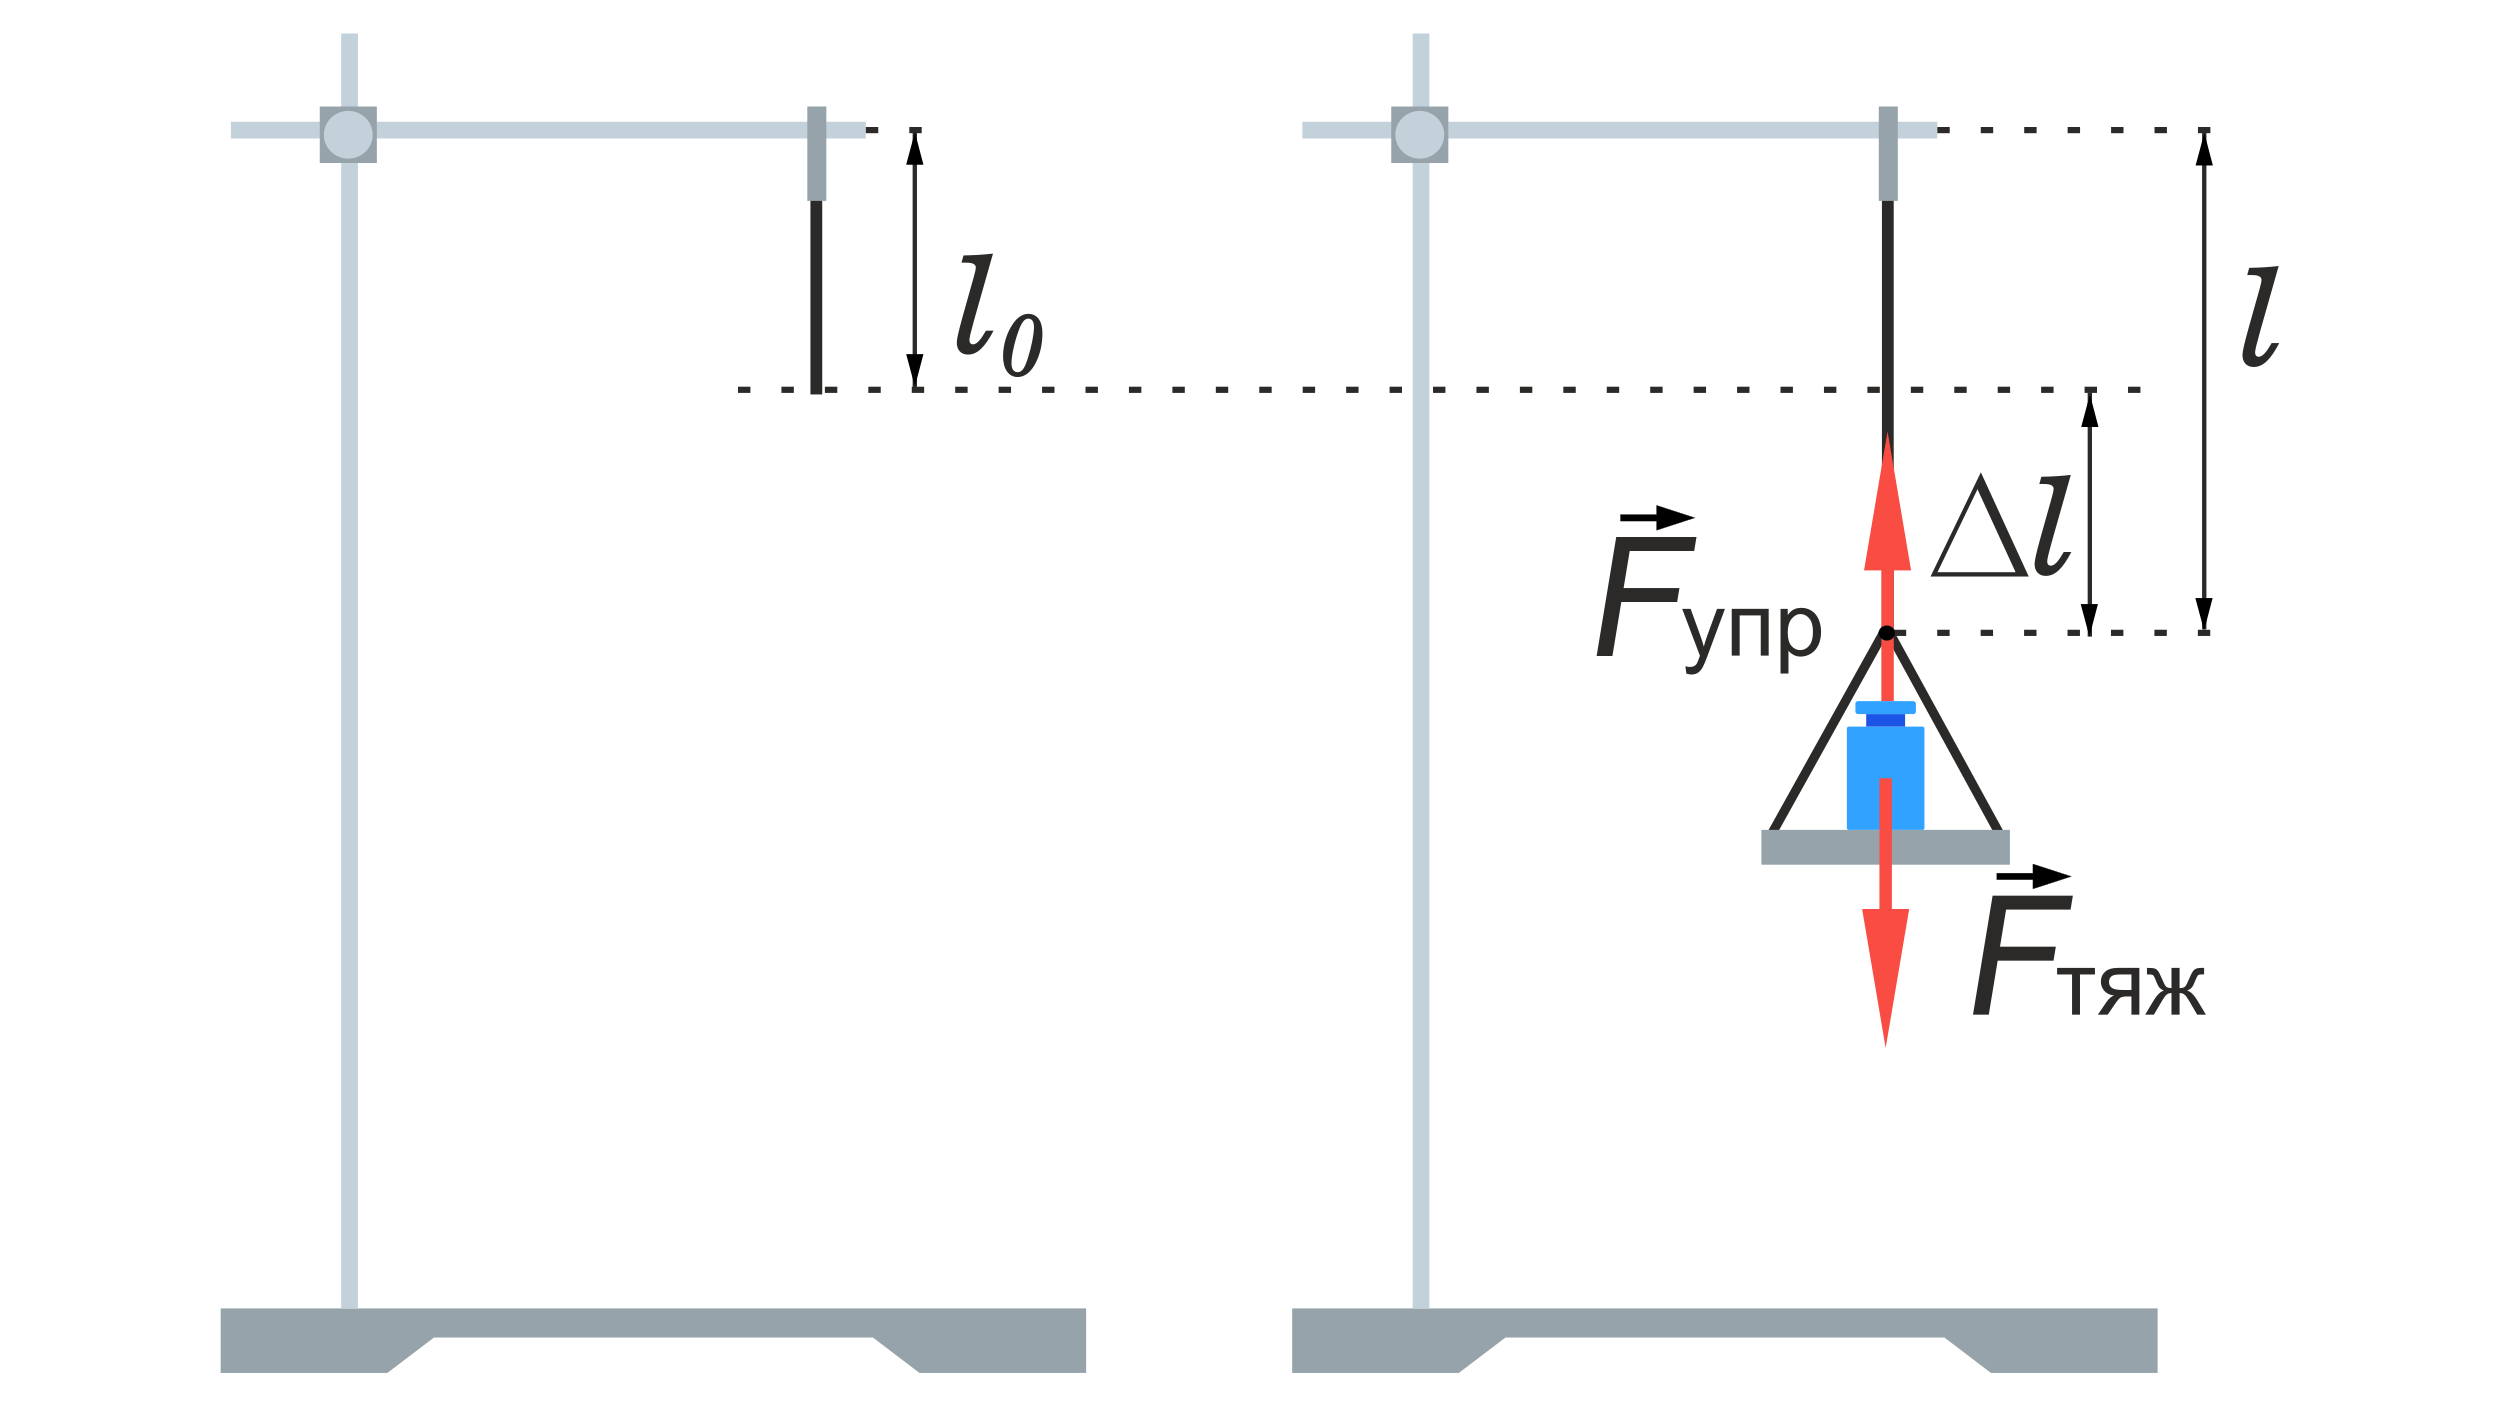 <?xml version="1.0" encoding="UTF-8"?> <svg xmlns="http://www.w3.org/2000/svg" xmlns:xlink="http://www.w3.org/1999/xlink" xmlns:xodm="http://www.corel.com/coreldraw/odm/2003" xml:space="preserve" width="1705.48mm" height="959.403mm" version="1.1" style="shape-rendering:geometricPrecision; text-rendering:geometricPrecision; image-rendering:optimizeQuality; fill-rule:evenodd; clip-rule:evenodd" viewBox="0 0 170547.8 95940.3"> <defs> <style type="text/css"> .str0 {stroke:#2B2A29;stroke-width:635;stroke-miterlimit:22.926} .str3 {stroke:#2B2A29;stroke-width:296.33;stroke-miterlimit:22.926} .str1 {stroke:#2B2A29;stroke-width:20;stroke-miterlimit:22.926} .str2 {stroke:#2B2A29;stroke-width:423.33;stroke-miterlimit:22.926;stroke-dasharray:846.66 2116.65} .fil8 {fill:none} .fil9 {fill:black} .fil7 {fill:#1C55E5} .fil6 {fill:#31A2FF} .fil2 {fill:#96A3AA} .fil5 {fill:#96A3AA} .fil3 {fill:#C3D1DB} .fil0 {fill:#2B2A29;fill-rule:nonzero} .fil4 {fill:black;fill-rule:nonzero} .fil1 {fill:#F94C43;fill-rule:nonzero} </style> </defs> <g id="Слой_x0020_1">  <g id="_838195088"> <polygon class="fil0" points="136395.57,57508.05 128698.49,43450.12 120878.41,57510.53 120325.27,57202.95 128702.7,42140.42 136951.19,57205.43 "></polygon> <polygon class="fil0 str0" points="128869.94,7660.22 128869.94,42585.27 128700.6,42585.27 128700.6,7660.22 "></polygon> <polygon class="fil1" points="128343.61,47832.84 128343.61,38912.05 127162.23,38912.05 128767.7,29427.29 130373.19,38912.05 129191.82,38912.05 129191.82,47832.84 "></polygon> <polygon class="fil2" points="118573.98,89255.99 116767.84,89255.99 88150.49,89255.99 88150.49,93658.65 99523.97,93658.65 102698.96,91245.65 117021.86,91245.65 118319.96,91245.65 132642.86,91245.65 135817.85,93658.65 147191.33,93658.65 147191.33,89255.99 "></polygon> <rect class="fil3" x="96370.07" y="2285.61" width="1143" height="86970.38"></rect> <rect class="fil3" transform="matrix(4.45182E-14 -3.375 0.498 2.64845E-14 88847 9447.11)" width="338.67" height="86970.38"></rect> <rect class="fil2" x="128169.71" y="7263.93" width="1297.76" height="6440.74"></rect> <rect class="fil2" x="94909.54" y="7266.96" width="3894.67" height="3852.33"></rect> <ellipse class="fil3" cx="96856.88" cy="9193.13" rx="1666.87" ry="1629.83"></ellipse> <g> <polygon class="fil0" points="108920.25,44752.42 110257.58,36634.93 115733.48,36634.93 115576.59,37587.26 111177.73,37587.26 110761.21,40115.47 114570.53,40115.47 114413.64,41067.8 110604.32,41067.8 109997.29,44752.42 "></polygon> <g> <path class="fil0" d="M115039.71 45950.75l-61.46 -499.93c118.83,31.76 221.28,48.15 309.38,48.15 120.89,0 217.18,-20.49 288.9,-60.44 72.73,-39.95 132.15,-96.3 178.25,-168.01 33.81,-54.29 89.13,-188.5 164.94,-403.63 10.24,-29.71 25.61,-73.76 48.14,-132.16l-1210.89 -3200.37 577.79 0 665.89 1841.96c87.08,232.55 163.91,478.41 232.55,736.57 62.49,-242.79 136.25,-482.51 222.3,-718.13l680.24 -1860.4 539.88 0 -1205.78 3245.45c-130.1,349.34 -231.52,589.06 -304.26,721.21 -96.29,177.23 -206.94,307.34 -330.89,390.32 -124.99,82.98 -273.53,123.95 -445.64,123.95 -104.49,0 -221.28,-21.51 -349.34,-64.54z"></path> <polygon class="fil0" points="118137.64,41534.36 120657.78,41534.36 120657.78,44724.49 120116.88,44724.49 120116.88,41983.07 118678.55,41983.07 118678.55,44724.49 118137.64,44724.49 "></polygon> <path class="fil0" d="M121466.08 45947.68l0 -4413.32 491.74 0 0 419c115.76,-161.87 246.89,-283.77 393.38,-364.71 145.48,-80.93 322.71,-121.91 530.67,-121.91 272.5,0 512.22,69.67 720.19,210.02 207.96,139.32 364.7,337.04 471.24,591.1 105.52,255.09 158.79,533.74 158.79,838 0,324.75 -58.39,617.74 -175.18,878.98 -116.79,260.21 -286.84,459.98 -510.17,599.3 -222.31,138.3 -456.91,207.96 -702.78,207.96 -180.3,0 -342.16,-37.9 -484.56,-113.71 -143.42,-75.81 -260.21,-171.08 -352.41,-286.85l0 1556.14 -540.91 0zm491.74 -2798.79c0,408.75 82.98,710.97 247.91,906.64 165.96,195.66 366.76,294.01 602.38,294.01 239.72,0 444.61,-101.42 614.67,-304.26 171.08,-202.84 256.11,-516.32 256.11,-941.47 0,-405.68 -82.98,-708.92 -249.97,-910.73 -166.98,-201.82 -365.72,-302.21 -597.25,-302.21 -229.48,0 -432.32,107.56 -608.52,321.67 -177.23,215.14 -265.33,526.57 -265.33,936.35z"></path> </g> <polygon class="fil4 str1" points="110543.83,35548.72 113007.62,35548.72 113007.62,36173.87 115627.17,35324.29 113007.62,34474.71 113007.62,35099.86 110543.83,35099.86 "></polygon> </g> <g> <g> <polygon class="fil0" points="140333.74,66028.9 142915.35,66028.9 142915.35,66477.61 141895,66477.61 141895,69219.03 141354.09,69219.03 141354.09,66477.61 140333.74,66477.61 "></polygon> <path class="fil0" d="M145945.67 66028.9l0 3190.13 -540.91 0 0 -1241.63 -311.43 0c-189.53,0 -330.9,24.59 -424.12,74.78 -93.23,50.2 -229.48,206.94 -408.76,472.27l-475.34 694.58 -669.99 0 583.93 -856.44c178.26,-262.26 356.51,-409.78 533.74,-443.58 -308.36,-42.01 -537.84,-153.67 -687.4,-333.98 -149.57,-180.3 -224.36,-388.26 -224.36,-622.86 0,-277.63 97.32,-501.98 292.99,-674.09 195.67,-173.13 479.45,-259.18 850.3,-259.18l1481.35 0zm-540.91 448.71l-768.34 0c-321.67,0 -529.64,50.19 -622.86,150.59 -93.23,100.4 -139.33,218.21 -139.33,352.41 0,190.55 68.64,330.9 205.92,420.02 136.25,89.13 379.04,134.21 727.36,134.21l597.25 0 0 -1057.23z"></path> <path class="fil0" d="M148690.17 66028.9l0 1376.86c174.16,0 297.09,-32.79 367.78,-97.33 70.69,-65.56 172.11,-257.13 303.24,-576.76 122.93,-303.24 234.59,-495.83 334.99,-579.84 98.35,-81.95 254.06,-122.93 468.17,-122.93l197.72 0 0 445.63 -146.49 -3.07c-144.45,0 -235.63,21.51 -275.58,63.52 -42,44.05 -106.54,175.18 -192.6,393.38 -79.9,208.99 -153.66,352.41 -221.28,433.35 -67.61,79.9 -174.15,152.64 -317.58,219.23 233.58,62.49 461,278.65 683.31,649.5l593.16 988.59 -594.18 0 -577.79 -987.57c-117.81,-200.79 -221.28,-331.92 -308.36,-394.41 -88.1,-62.49 -192.6,-93.23 -314.51,-93.23l0 1475.21 -553.2 0 0 -1475.21c-119.86,0 -223.33,30.74 -310.41,92.2 -88.1,61.47 -190.55,193.63 -307.33,396.47l-582.91 986.54 -594.18 0 591.1 -988.59c224.36,-370.85 453.83,-587.01 687.41,-649.5 -159.82,-73.76 -272.51,-154.69 -336.02,-241.77 -64.54,-87.08 -159.81,-295.04 -287.87,-623.89 -44.05,-110.64 -91.18,-178.26 -141.37,-202.84 -52.25,-25.61 -129.09,-37.91 -231.53,-37.91 -25.61,0 -78.88,1.03 -158.79,3.08l0 -448.71 74.79 0c208.98,0 355.48,12.29 440.51,37.9 85.03,24.59 160.84,77.86 228.45,158.79 66.59,80.93 153.67,248.94 260.21,506.08 130.1,314.51 230.5,505.05 300.16,572.67 69.67,67.61 192.6,101.42 367.78,101.42l0 -1376.86 553.2 0z"></path> </g> <polygon class="fil0" points="134596.22,69219.03 135933.56,61101.54 141409.46,61101.54 141252.57,62053.87 136853.71,62053.87 136437.19,64582.08 140246.51,64582.08 140089.62,65534.41 136280.3,65534.41 135673.26,69219.03 "></polygon> <polygon class="fil4 str1" points="136219.81,60015.32 138683.6,60015.32 138683.6,60640.47 141303.15,59790.9 138683.6,58941.31 138683.6,59566.47 136219.81,59566.47 "></polygon> </g> <rect class="fil5" x="120161.16" y="56612.74" width="16952.9" height="2376.7"></rect> <rect class="fil6" x="125991.78" y="49570.26" width="5291.67" height="7042.47" rx="120" ry="120"></rect> <rect class="fil7" x="127310.29" y="48714.79" width="2654.65" height="855.48"></rect> <rect class="fil6" x="126573.86" y="47832.83" width="4127.51" height="881.95" rx="170" ry="170"></rect> <polygon class="fil1" points="128213.51,53091.5 128213.51,62012.29 127032.13,62012.29 128637.6,71497.05 130243.09,62012.29 129061.72,62012.29 129061.72,53091.5 "></polygon> <polygon class="fil0 str0" points="55774.39,7660.22 55774.39,26591.77 55605.05,26591.77 55605.05,7660.22 "></polygon> <polygon class="fil2" points="45478.43,89255.99 43672.29,89255.99 15054.94,89255.99 15054.94,93658.65 26428.42,93658.65 29603.41,91245.65 43926.31,91245.65 45224.41,91245.65 59547.31,91245.65 62722.3,93658.65 74095.78,93658.65 74095.78,89255.99 "></polygon> <rect class="fil3" x="23274.52" y="2285.61" width="1143" height="86970.38"></rect> <rect class="fil3" transform="matrix(4.45182E-14 -3.375 0.498 2.64845E-14 15751.5 9447.11)" width="338.67" height="86970.38"></rect> <rect class="fil2" x="55074.16" y="7263.93" width="1297.76" height="6440.74"></rect> <rect class="fil2" x="21813.99" y="7266.96" width="3894.67" height="3852.33"></rect> <ellipse class="fil3" cx="23761.33" cy="9193.13" rx="1666.87" ry="1629.83"></ellipse> <line class="fil8 str2" x1="50346.04" y1="26591.77" x2="146452.46" y2="26591.77"></line> <line class="fil8 str2" x1="132162.9" y1="8875.65" x2="152833.14" y2="8875.65"></line> <line class="fil8 str2" x1="129191.81" y1="43172.24" x2="152833.14" y2="43172.24"></line> <ellipse class="fil9 str1" cx="128720.73" cy="43185.48" rx="555.62" ry="507.12"></ellipse> <line class="fil8 str2" x1="59067.35" y1="8875.65" x2="63403.6" y2="8875.65"></line> <line class="fil8 str3" x1="62406.95" y1="8875.65" x2="62406.95" y2="26591.77"></line> <polygon class="fil9" points="62413.37,9015.74 61818.44,11236.06 62995.46,11236.06 "></polygon> <polygon class="fil9" points="62413.37,26378.41 61818.44,24158.09 62995.46,24158.09 "></polygon> <line class="fil8 str3" x1="142566.77" y1="26768.17" x2="142566.77" y2="43428.11"></line> <polygon class="fil9" points="142573.19,26908.26 141978.26,29128.58 143155.28,29128.58 "></polygon> <polygon class="fil9" points="142537.92,43427.02 141942.99,41206.7 143120.01,41206.7 "></polygon> <line class="fil8 str3" x1="150371.91" y1="9076.38" x2="150371.91" y2="42934.22"></line> <polygon class="fil9" points="150378.33,9068.65 149783.4,11288.97 150960.42,11288.97 "></polygon> <polygon class="fil9" points="150360.7,43021.33 149765.77,40801.01 150942.79,40801.01 "></polygon> <path class="fil0" d="M67779.38 22558.62c-300.11,573.35 -586.78,989.92 -861.51,1245.24 -273.23,256.81 -565.88,385.22 -877.93,385.22 -238.9,0 -427.03,-73.17 -562.9,-218 -137.36,-146.32 -206.05,-349.38 -206.05,-607.68 0,-225.46 129.9,-798.81 388.21,-1723.03l38.82 -144.83 734.6 -2611.41c46.28,-162.74 80.62,-297.12 103.02,-404.62 22.4,-106.01 32.85,-182.16 32.85,-228.45 0,-111.98 -53.75,-194.1 -159.76,-249.34 -106.01,-55.25 -267.26,-83.62 -483.76,-83.62l-331.47 0 135.87 -492.71c346.4,-5.98 688.32,-19.42 1027.25,-38.83 337.44,-20.9 665.91,-49.27 983.94,-86.59l-1307.94 4606.17c-110.49,397.16 -188.13,694.29 -234.42,892.87 -44.79,198.58 -67.19,334.45 -67.19,407.61 0,86.6 22.4,156.78 67.19,207.54 46.29,50.77 106.01,76.15 182.16,76.15 122.43,0 253.82,-74.65 395.67,-225.46 141.84,-149.31 301.6,-385.21 483.76,-706.23l519.59 0z"></path> <path class="fil0" d="M69004.09 24786.52c0,194.75 36.1,344.85 108.29,448.4 72.2,103.54 176.7,155.79 311.6,155.79 139.65,0 260.29,-66.49 363.84,-200.44 102.6,-133 208.05,-369.55 315.4,-706.79 133.94,-411.34 239.39,-816.99 317.29,-1215.03 77.9,-397.09 116.85,-714.39 116.85,-949.98 0,-190.95 -33.25,-335.35 -98.8,-434.14 -65.55,-97.85 -162.45,-147.25 -290.69,-147.25 -128.25,0 -245.1,67.45 -350.55,201.39 -105.45,134.9 -214.69,359.1 -325.84,672.59 -144.4,402.8 -258.4,803.69 -342,1203.63 -83.59,398.99 -125.39,723.89 -125.39,971.83zm421.79 934.79c-306.85,0 -550.04,-126.35 -728.64,-380 -179.55,-253.64 -268.84,-599.43 -268.84,-1039.28 0,-398.99 61.75,-797.03 185.24,-1193.18 123.5,-396.14 295.45,-749.53 516.79,-1059.23 150.1,-211.84 311.6,-370.49 482.6,-477.84 171.94,-106.4 350.54,-159.6 536.74,-159.6 303.99,0 540.54,115.9 709.63,347.7 169.1,231.79 253.65,556.69 253.65,974.68 0,363.84 -37.05,711.54 -110.2,1044.03 -73.15,331.55 -182.4,645.04 -326.79,937.64 -161.5,326.79 -349.6,575.69 -562.39,747.63 -213.75,171.95 -443.65,257.45 -687.79,257.45z"></path> <g> <polygon class="fil8 str3" points="135128.6,32567.1 131936.46,39182.1 138166.44,39182.1 "></polygon> <line class="fil8 str0" x1="135040.93" y1="32915.88" x2="137881.1" y2="39100.45"></line> </g> <path class="fil0" d="M141306.53 37657.47c-300.11,573.35 -586.78,989.92 -861.51,1245.24 -273.23,256.81 -565.88,385.22 -877.93,385.22 -238.9,0 -427.03,-73.17 -562.9,-218 -137.36,-146.32 -206.05,-349.38 -206.05,-607.68 0,-225.46 129.9,-798.81 388.21,-1723.03l38.82 -144.83 734.6 -2611.41c46.28,-162.74 80.62,-297.12 103.02,-404.62 22.4,-106.01 32.85,-182.16 32.85,-228.45 0,-111.98 -53.75,-194.1 -159.76,-249.34 -106.01,-55.25 -267.26,-83.62 -483.76,-83.62l-331.47 0 135.87 -492.71c346.4,-5.98 688.32,-19.42 1027.25,-38.83 337.44,-20.9 665.91,-49.27 983.94,-86.59l-1307.94 4606.17c-110.49,397.16 -188.13,694.29 -234.42,892.87 -44.79,198.58 -67.19,334.45 -67.19,407.61 0,86.6 22.4,156.78 67.19,207.54 46.29,50.77 106.01,76.15 182.16,76.15 122.43,0 253.82,-74.65 395.67,-225.46 141.84,-149.31 301.6,-385.21 483.76,-706.23l519.59 0z"></path> <path class="fil0" d="M155488.15 23405.29c-300.11,573.35 -586.78,989.92 -861.51,1245.24 -273.23,256.81 -565.88,385.22 -877.93,385.22 -238.9,0 -427.03,-73.17 -562.9,-218 -137.36,-146.32 -206.05,-349.38 -206.05,-607.68 0,-225.46 129.9,-798.81 388.21,-1723.03l38.82 -144.83 734.6 -2611.41c46.28,-162.74 80.62,-297.12 103.02,-404.62 22.4,-106.01 32.85,-182.16 32.85,-228.45 0,-111.98 -53.75,-194.1 -159.76,-249.34 -106.01,-55.25 -267.26,-83.62 -483.76,-83.62l-331.47 0 135.87 -492.71c346.4,-5.98 688.32,-19.42 1027.25,-38.83 337.44,-20.9 665.91,-49.27 983.94,-86.59l-1307.94 4606.17c-110.49,397.16 -188.13,694.29 -234.42,892.87 -44.79,198.58 -67.19,334.45 -67.19,407.61 0,86.6 22.4,156.78 67.19,207.54 46.29,50.77 106.01,76.15 182.16,76.15 122.43,0 253.82,-74.65 395.67,-225.46 141.84,-149.31 301.6,-385.21 483.76,-706.23l519.59 0z"></path> </g> </g> </svg> 